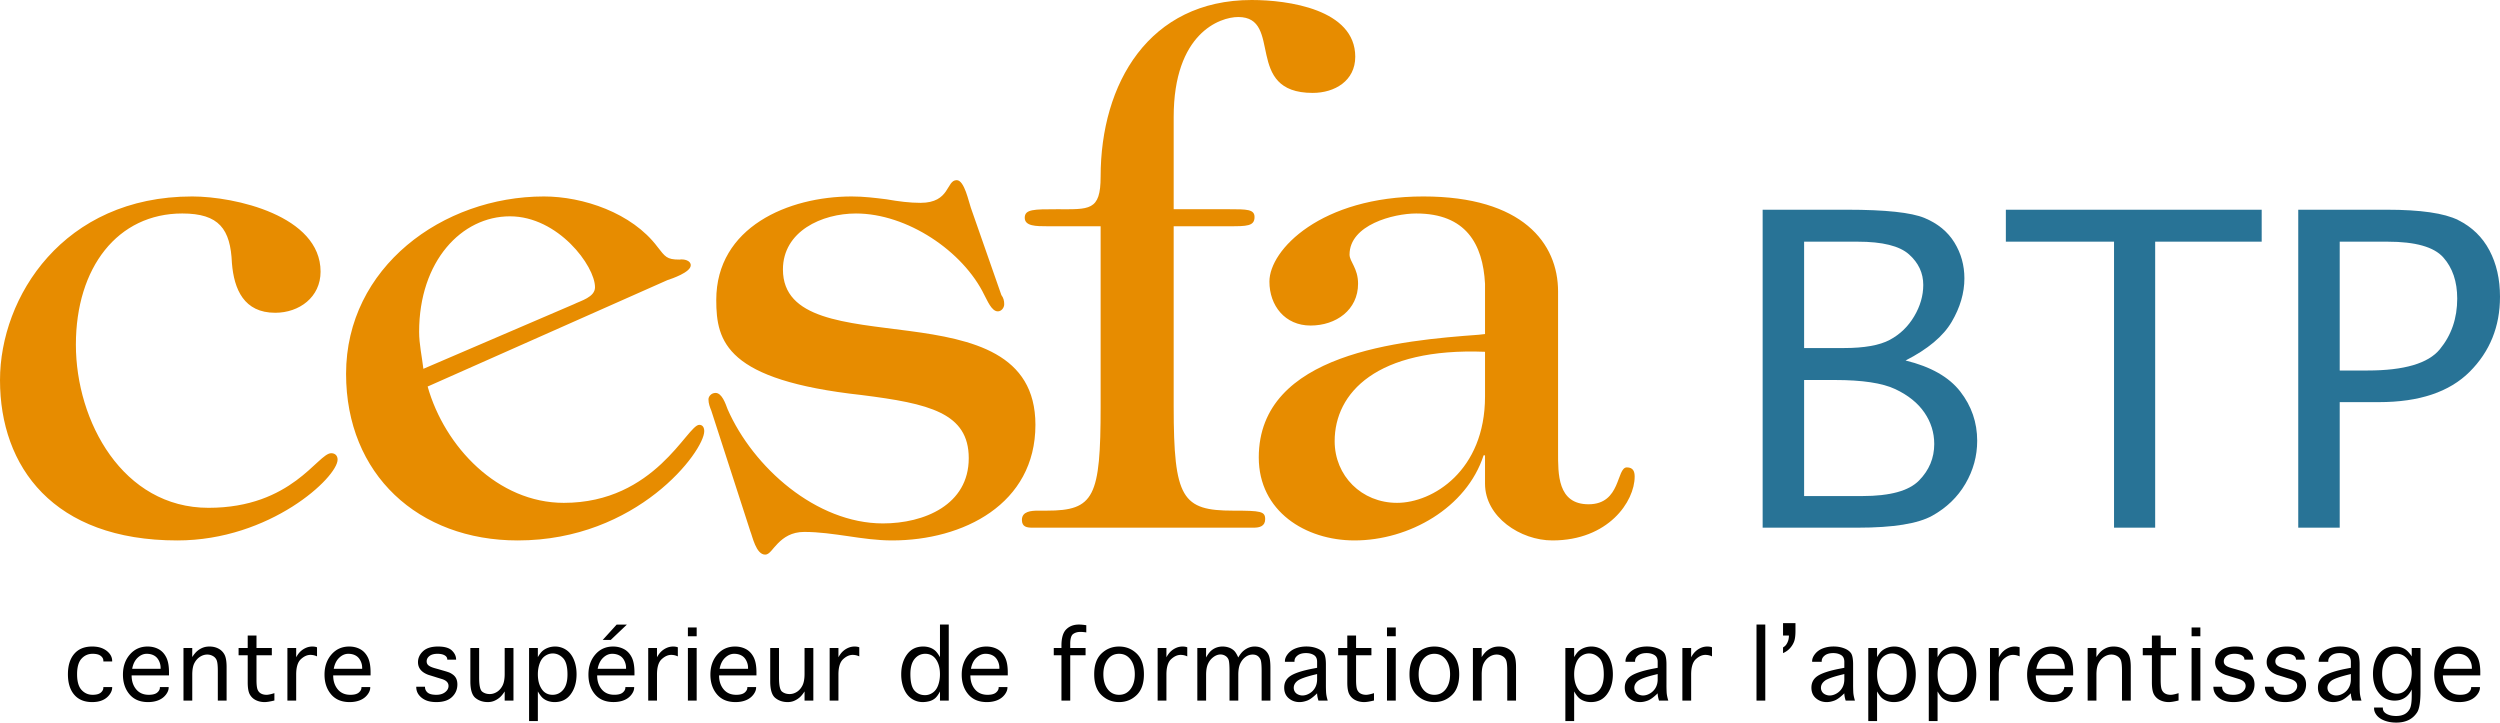 <svg xmlns="http://www.w3.org/2000/svg" width="830.348" height="240" viewBox="0 0 830.348 240"><path d="M110.01 150.528c-4.477 0-12.957 18.138-40.754 18.138-28.504 0-44.05-28.74-44.05-54.18 0-25.678 13.897-43.58 35.335-43.58 12.249 0 16.017 5.181 16.489 16.49.706 8.714 4.004 16.489 14.37 16.489 8.008 0 15.076-5.183 15.076-13.662 0-18.61-28.504-24.971-42.637-24.971C20.965 65.252 0 98.702 0 126.262c0 28.74 17.668 53.238 58.892 53.238 30.859 0 53.237-20.964 53.237-26.85 0-1.182-.706-2.122-2.12-2.122zm122.246-9.425c-4.004 0-14.606 25.914-44.992 25.914-21.908 0-39.576-18.61-45.229-38.633l79.622-35.335c1.412-.47 7.772-2.592 7.772-4.947 0-1.649-2.356-2.12-3.768-1.885-4.24 0-4.713-.943-7.302-4.24-8.48-11.306-24.736-16.725-37.69-16.725-33.687 0-65.725 23.556-65.725 58.894 0 33.45 24.027 55.354 57.007 55.354 39.81 0 61.954-29.68 61.954-36.276 0-1.177-.47-2.121-1.649-2.121zm-93.048-30.857c0-23.557 14.133-38.399 30.152-38.399s28.267 16.491 28.267 23.557c0 3.298-4.71 4.476-7.065 5.655l-49.942 21.438c-.47-4.006-1.412-8.247-1.412-12.25zM260.04 89.515c0-12.72 12.957-18.608 24.263-18.608 16.962 0 35.572 12.484 42.638 27.088.942 1.65 2.355 5.42 4.476 5.42 1.177 0 2.12-1.18 2.12-2.356 0-1.179-.235-2.121-.943-3.064l-10.13-28.973c-.706-1.885-2.119-9.187-4.71-9.187-3.534 0-2.12 7.538-12.015 7.538-3.532 0-7.302-.473-11.306-1.179-3.77-.47-7.538-.942-11.542-.942-20.966 0-44.995 10.13-44.995 34.392 0 13.9 3.298 26.619 48.292 31.565 22.379 2.83 35.57 5.892 35.57 20.968 0 15.544-14.84 21.672-28.504 21.672-22.142 0-43.107-18.61-51.588-37.929-.706-1.881-1.885-5.415-4.004-5.415-1.415 0-2.355 1.177-2.355 2.117 0 1.417.47 2.594.94 3.77l12.957 40.046c.707 1.649 1.885 7.776 4.947 7.776 1.413 0 2.355-1.885 4.24-3.77 1.885-1.885 4.477-3.77 8.717-3.77 4.947 0 9.657.709 14.604 1.413 4.71.708 9.66 1.413 14.606 1.413 23.557 0 47.584-12.01 47.584-38.397 0-47.582-83.862-18.37-83.862-51.588zm149.574 80.091c-16.962 0-19.79-4.002-19.79-34.626V75.147H408.2c5.889 0 8.48 0 8.48-3.064 0-2.591-2.591-2.591-8.48-2.591h-18.374V38.869c0-27.797 15.312-33.216 21.437-33.216 15.077 0 1.65 25.206 24.734 25.206 7.304 0 14.136-4.004 14.136-12.013C450.133 3.064 427.753 0 415.738 0c-34.157 0-50.176 27.797-50.176 58.656 0 11.542-3.768 10.836-14.603 10.836-7.539 0-10.602 0-10.602 2.827s3.77 2.828 7.538 2.828h17.667v59.833c0 30.152-2.119 34.626-17.901 34.626h-2.828c-2.355 0-5.417.236-5.417 3.066 0 2.353 1.65 2.59 3.532 2.59h73.498c1.883 0 3.768-.473 3.768-2.826 0-2.594-1.413-2.83-10.6-2.83zm130.73-14.367c-3.53 0-1.88 12.25-12.718 12.25-10.366 0-10.13-10.13-10.13-17.433V96.819c0-16.019-11.778-31.567-44.756-31.567-33.923 0-51.118 17.667-51.118 28.269 0 8.008 5.18 14.604 13.661 14.604s15.785-5.183 15.785-13.898c0-5.182-2.83-7.304-2.83-9.659 0-9.893 14.608-13.661 22.144-13.661 16.49 0 22.145 10.127 22.853 23.32v16.725l-2.121.235c-25.442 1.885-73.026 5.889-73.026 40.754 0 17.901 15.546 27.559 31.8 27.559 18.141 0 37.22-10.834 42.875-28.268h.472v9.426c0 11.07 11.778 18.842 22.376 18.842 18.61 0 27.327-12.955 27.327-21.2 0-1.649-.472-3.061-2.593-3.061zm-47.109-23.557c0 24.733-17.434 35.335-29.212 35.335s-20.731-8.953-20.731-20.495c0-16.017 13.9-31.095 49.943-29.68v14.84z" fill="#e78c00"/><path d="M632.912 119.738c7.401-3.774 12.511-8.057 15.324-12.847 2.81-4.79 4.218-9.598 4.218-14.425 0-4.356-1.107-8.33-3.322-11.922-2.21-3.593-5.517-6.305-9.906-8.137-4.393-1.832-12.975-2.75-25.747-2.75h-28.035V175.26h31.626c11.722 0 19.962-1.323 24.713-3.973 4.756-2.65 8.432-6.197 11.025-10.643s3.893-9.189 3.893-14.233c0-6.099-1.877-11.559-5.635-16.387-3.758-4.825-9.808-8.253-18.154-10.287zm-33.695-39.465h17.829c8.191 0 13.863 1.406 17.014 4.218 3.155 2.813 4.73 6.196 4.73 10.152 0 3.556-1.005 7.03-3.016 10.424s-4.71 5.997-8.098 7.811c-3.391 1.816-8.472 2.722-15.251 2.722h-13.208V80.273zm38.165 79.33c-3.371 3.436-9.625 5.154-18.757 5.154h-19.408v-38.543h10.22c9.099 0 15.784 1.01 20.063 3.029 4.275 2.015 7.5 4.613 9.678 7.793 2.174 3.18 3.26 6.66 3.26 10.438 0 4.654-1.685 8.697-5.056 12.129zm28.842-79.33h35.93v94.988h13.663V80.273h35.38V69.657h-84.973v10.616zm160.614 2.884c-2.34-4.427-5.81-7.784-10.398-10.07-4.592-2.286-12.495-3.43-23.707-3.43h-29.396V175.26h13.774v-41.698h13.049c13.341 0 23.373-3.355 30.099-10.069 6.726-6.713 10.089-15.025 10.089-24.933 0-5.842-1.169-10.976-3.51-15.404zm-16.489 32.87c-3.86 4.689-11.86 7.032-23.996 7.032h-9.242V80.273h15.927c9.205 0 15.357 1.734 18.455 5.205 3.099 3.469 4.646 8.039 4.646 13.706 0 6.54-1.93 12.155-5.79 16.843z" fill="#287396"/><path d="M34.059 215.364c-.957-.42-2.105-.627-3.449-.627-2.579 0-4.566.815-5.96 2.447-1.392 1.633-2.09 3.884-2.09 6.767 0 2.886.698 5.15 2.09 6.783 1.394 1.636 3.381 2.455 5.96 2.455 1.344 0 2.492-.212 3.449-.64a5.715 5.715 0 0 0 2.316-1.828c.589-.794.882-1.575.882-2.353v-.163h-2.93v.163c0 .64-.284 1.197-.856 1.682-.572.48-1.476.72-2.712.72-1.46 0-2.685-.537-3.674-1.616-.988-1.079-1.482-2.813-1.482-5.203 0-2.386.494-4.112 1.482-5.187.989-1.075 2.214-1.612 3.674-1.612 1.236 0 2.148.24 2.736.72s.865 1.038.833 1.67v.15h2.929v-.15c0-.9-.293-1.719-.882-2.451-.59-.73-1.361-1.307-2.316-1.727zm18.584.228c-1.077-.57-2.28-.855-3.608-.855-2.402 0-4.37.884-5.901 2.65-1.533 1.772-2.298 3.999-2.298 6.686 0 2.63.724 4.808 2.172 6.53 1.45 1.723 3.499 2.586 6.154 2.586 1.319 0 2.483-.208 3.493-.627 1.01-.416 1.822-1.026 2.44-1.832.617-.807.927-1.592.927-2.362v-.163h-2.917v.163c0 .607-.293 1.156-.884 1.657-.588.497-1.525.745-2.81.745-1.776 0-3.17-.602-4.18-1.816-1.01-1.213-1.515-2.756-1.515-4.629h12.418v-.965c0-2.17-.312-3.863-.939-5.08-.625-1.218-1.478-2.114-2.552-2.688zm.7 6.543h-9.44c.292-1.584.898-2.81 1.816-3.677.918-.87 1.92-1.306 3.005-1.306.918 0 1.72.183 2.408.553.69.367 1.23.937 1.623 1.706a5.18 5.18 0 0 1 .588 2.386v.338zm19.172-6.73c-.873-.448-1.855-.668-2.948-.668-.777 0-1.48.114-2.11.35a6.592 6.592 0 0 0-1.815 1.039c-.58.46-1.178 1.164-1.797 2.117l.012-3.017h-2.915V232.7h2.915v-8.595c0-1.669.234-2.955.7-3.851.467-.9 1.085-1.6 1.857-2.1s1.582-.75 2.43-.75c.709 0 1.366.183 1.971.55.603.366 1.01.88 1.217 1.535.21.655.314 1.762.314 3.326v9.885h2.917V221.57c0-1.918-.24-3.314-.72-4.185a4.752 4.752 0 0 0-2.028-1.979zm14.166 14.942c-.517-.285-.896-.725-1.132-1.323-.238-.599-.358-1.67-.358-3.213v-8.17h5.095v-2.415h-5.095v-4.133h-2.917v4.133h-3.03v2.414h3.03v8.99c0 1.828.228 3.159.684 3.994a4.492 4.492 0 0 0 1.989 1.905c.873.44 1.85.66 2.935.66.751 0 1.836-.175 3.255-.526v-2.442c-1.16.366-2.027.55-2.603.55-.717 0-1.336-.14-1.853-.424zm15.084-15.231a6.364 6.364 0 0 0-1.815 1.124c-.568.492-1.094 1.18-1.578 2.064v-3.078h-2.915V232.7h2.915v-8.64c0-2.442.517-4.144 1.547-5.105 1.03-.96 2.093-1.441 3.186-1.441.767 0 1.498.167 2.19.5v-3.016c-.441-.175-.963-.26-1.565-.26a5.33 5.33 0 0 0-1.965.378zm17.827.476c-1.077-.57-2.28-.855-3.607-.855-2.402 0-4.371.884-5.902 2.65-1.533 1.772-2.298 3.999-2.298 6.686 0 2.63.725 4.808 2.172 6.53 1.45 1.723 3.5 2.586 6.154 2.586 1.319 0 2.483-.208 3.493-.627 1.01-.416 1.822-1.026 2.44-1.832.618-.807.927-1.592.927-2.362v-.163h-2.917v.163c0 .607-.293 1.156-.884 1.657-.588.497-1.524.745-2.809.745-1.777 0-3.171-.602-4.181-1.816-1.01-1.213-1.515-2.756-1.515-4.629h12.418v-.965c0-2.17-.311-3.863-.938-5.08-.625-1.218-1.478-2.114-2.553-2.688zm.7 6.543h-9.44c.292-1.584.898-2.81 1.817-3.677.918-.87 1.92-1.306 3.004-1.306.918 0 1.72.183 2.408.553.69.367 1.23.937 1.623 1.706a5.18 5.18 0 0 1 .588 2.386v.338zm30.183 1.97a6.506 6.506 0 0 0-1.058-.651c-.347-.167-1.23-.452-2.649-.85l-1.026-.302-1.402-.391c-.951-.273-1.627-.582-2.028-.92-.401-.338-.6-.778-.6-1.32 0-.712.31-1.306.932-1.79.62-.485 1.516-.73 2.685-.73.977 0 1.759.168 2.347.505.588.334.884.798.884 1.385v.065h2.929v-.065c0-1.083-.46-2.073-1.378-2.964-.918-.896-2.461-1.34-4.631-1.34-2.203 0-3.862.521-4.976 1.564-1.115 1.046-1.67 2.255-1.67 3.635 0 1.963 1.15 3.363 3.454 4.21l2.015.623.99.314 1.49.451c1.459.452 2.19 1.218 2.19 2.293 0 .794-.375 1.482-1.122 2.068-.747.586-1.72.875-2.923.875-1.36 0-2.327-.244-2.903-.74s-.865-1.124-.865-1.874v-.065h-2.903v.065c0 .994.28 1.865.845 2.618.564.754 1.319 1.344 2.265 1.771.947.428 2.142.644 3.587.644 2.27 0 3.998-.566 5.183-1.694 1.185-1.124 1.777-2.516 1.777-4.17 0-.712-.116-1.33-.35-1.86a3.444 3.444 0 0 0-1.089-1.36zm17.15-.285c0 1.629-.225 2.9-.675 3.815-.45.912-1.06 1.625-1.828 2.13-.768.504-1.586.757-2.453.757-1.002 0-1.84-.269-2.516-.802-.676-.534-1.014-2.08-1.014-4.637v-9.857h-2.917v11.078c0 2.76.562 4.6 1.69 5.513 1.125.916 2.5 1.372 4.118 1.372.726 0 1.398-.123 2.015-.363a6.99 6.99 0 0 0 1.803-1.066c.585-.465 1.177-1.173 1.778-2.113v3.053h2.917v-17.474h-2.917v8.594zm20.388-7.996a6.546 6.546 0 0 0-3.662-1.087c-.735 0-1.446.114-2.136.342a6.197 6.197 0 0 0-1.852.986c-.546.423-1.12 1.152-1.72 2.19v-3.03h-2.917V239.5h2.917v-9.852c.625 1.083 1.193 1.836 1.702 2.26.508.419 1.095.74 1.758.956a6.776 6.776 0 0 0 2.11.326c2.304 0 4.093-.88 5.37-2.643 1.278-1.758 1.915-3.97 1.915-6.62 0-1.795-.303-3.411-.914-4.853-.609-1.441-1.466-2.524-2.571-3.249zm-.94 13.257c-.939 1.127-2.118 1.69-3.537 1.69-1.55 0-2.756-.636-3.61-1.91-.856-1.275-1.283-2.903-1.283-4.894 0-1.303.197-2.504.594-3.607.395-1.104.994-1.934 1.79-2.488.797-.553 1.654-.834 2.573-.834 1.268 0 2.398.509 3.391 1.522.993 1.018 1.49 2.834 1.49 5.46 0 2.247-.468 3.933-1.409 5.06zm21.138-21.631h-3.394l-4.63 5.097h2.666l5.358-5.097zm-.977 8.142c-1.077-.57-2.274-.855-3.593-.855-2.42 0-4.391.884-5.914 2.65-1.525 1.772-2.286 3.999-2.286 6.686 0 2.63.72 4.804 2.16 6.522 1.44 1.722 3.495 2.581 6.166 2.581 1.317 0 2.482-.203 3.491-.614 1.012-.407 1.824-1.014 2.443-1.82.617-.806.926-1.596.926-2.374v-.175h-2.917v.175c0 .61-.293 1.16-.877 1.653-.584.493-1.523.737-2.816.737-1.779 0-3.17-.603-4.175-1.808s-1.508-2.748-1.508-4.625h12.393v-.952c0-2.187-.314-3.884-.938-5.102-.627-1.213-1.478-2.105-2.555-2.679zm.702 6.543h-9.427c.3-1.58.908-2.801 1.822-3.677.914-.87 1.917-1.306 3.01-1.306.9 0 1.7.187 2.397.557.698.37 1.237.94 1.622 1.71.383.766.576 1.556.576 2.366v.35zm13.67-7.02a6.364 6.364 0 0 0-1.816 1.125c-.568.492-1.093 1.18-1.578 2.064v-3.078h-2.915V232.7h2.915v-8.64c0-2.442.517-4.144 1.547-5.105 1.03-.96 2.093-1.441 3.186-1.441.768 0 1.498.167 2.19.5v-3.016c-.441-.175-.962-.26-1.565-.26a5.33 5.33 0 0 0-1.964.378zm6.872-3.785h2.915v-2.916h-2.915v2.916zm0 21.37h2.915v-17.474h-2.915V232.7zm19.28-17.108c-1.077-.57-2.28-.855-3.607-.855-2.402 0-4.37.884-5.902 2.65-1.533 1.772-2.298 3.999-2.298 6.686 0 2.63.725 4.808 2.172 6.53 1.45 1.723 3.5 2.586 6.154 2.586 1.32 0 2.483-.208 3.493-.627 1.01-.416 1.822-1.026 2.441-1.832.617-.807.926-1.592.926-2.362v-.163h-2.917v.163c0 .607-.293 1.156-.883 1.657-.589.497-1.525.745-2.81.745-1.777 0-3.171-.602-4.18-1.816-1.01-1.213-1.515-2.756-1.515-4.629h12.417v-.965c0-2.17-.311-3.863-.938-5.08-.625-1.218-1.478-2.114-2.553-2.688zm.7 6.543h-9.44c.292-1.584.899-2.81 1.817-3.677.918-.87 1.92-1.306 3.004-1.306.918 0 1.72.183 2.408.553.69.367 1.23.937 1.623 1.706s.588 1.564.588 2.386v.338zm18.765 1.685c0 1.629-.226 2.9-.676 3.815-.45.912-1.06 1.625-1.828 2.13-.767.504-1.586.757-2.453.757-1.001 0-1.84-.269-2.516-.802-.676-.534-1.014-2.08-1.014-4.637v-9.857h-2.917v11.078c0 2.76.562 4.6 1.69 5.513 1.126.916 2.5 1.372 4.118 1.372.727 0 1.399-.123 2.015-.363a6.991 6.991 0 0 0 1.804-1.066c.584-.465 1.177-1.173 1.777-2.113v3.053h2.917v-17.474h-2.917v8.594zm14.647-8.704a6.364 6.364 0 0 0-1.816 1.124c-.568.492-1.093 1.18-1.578 2.064v-3.078h-2.915V232.7h2.915v-8.64c0-2.442.517-4.144 1.547-5.105 1.03-.96 2.093-1.441 3.186-1.441.768 0 1.498.167 2.19.5v-3.016c-.441-.175-.962-.26-1.565-.26a5.33 5.33 0 0 0-1.964.378zm30.331 3.151c-.616-1.087-1.184-1.84-1.701-2.26a5.337 5.337 0 0 0-1.76-.952 6.82 6.82 0 0 0-2.108-.318c-2.297 0-4.086.876-5.372 2.634-1.285 1.755-1.928 3.966-1.928 6.629 0 1.795.31 3.411.928 4.849.617 1.44 1.48 2.524 2.587 3.249a6.453 6.453 0 0 0 3.626 1.09c.694 0 1.394-.089 2.099-.264a5.026 5.026 0 0 0 1.905-.92c.564-.436 1.142-1.217 1.735-2.345l-.01 3.041h2.916v-25.263h-2.917v10.83zm-.588 9.279c-.393 1.099-.987 1.93-1.783 2.491-.798.566-1.66.847-2.586.847-1.435 0-2.605-.509-3.511-1.527-.906-1.021-1.358-2.841-1.358-5.463 0-2.24.468-3.921 1.409-5.049.938-1.128 2.117-1.693 3.536-1.693 1.543 0 2.744.639 3.599 1.91.855 1.273 1.282 2.902 1.282 4.88 0 1.303-.195 2.504-.588 3.604zm19.618-11.954c-1.077-.57-2.28-.855-3.607-.855-2.403 0-4.371.884-5.902 2.65-1.533 1.772-2.298 3.999-2.298 6.686 0 2.63.725 4.808 2.172 6.53 1.45 1.723 3.5 2.586 6.154 2.586 1.319 0 2.483-.208 3.493-.627 1.01-.416 1.822-1.026 2.44-1.832.618-.807.927-1.592.927-2.362v-.163h-2.917v.163c0 .607-.293 1.156-.884 1.657-.588.497-1.524.745-2.809.745-1.777 0-3.171-.602-4.181-1.816-1.01-1.213-1.515-2.756-1.515-4.629h12.418v-.965c0-2.17-.311-3.863-.938-5.08-.625-1.218-1.478-2.114-2.553-2.688zm.7 6.543h-9.44c.292-1.584.898-2.81 1.816-3.677.919-.87 1.92-1.306 3.005-1.306.918 0 1.72.183 2.408.553.69.367 1.23.937 1.623 1.706s.588 1.564.588 2.386v.338zm22.222-13.114c-1.07 1.055-1.605 2.854-1.605 5.39v.815h-2.552v2.414h2.552v15.06h2.918v-15.06h5.095v-2.414h-5.095v-1.368c0-1.735.327-2.834.983-3.29.655-.46 1.453-.688 2.398-.688.482 0 1.134.053 1.952.163v-2.382c-.993-.15-1.812-.224-2.453-.224-1.728 0-3.127.53-4.193 1.584zm17.537 5.716c-2.278 0-4.224.774-5.84 2.32-1.615 1.548-2.423 3.844-2.423 6.894 0 3.053.808 5.358 2.423 6.909 1.616 1.551 3.562 2.329 5.84 2.329s4.224-.778 5.834-2.33 2.416-3.855 2.416-6.908c0-3.05-.806-5.346-2.416-6.893-1.61-1.547-3.556-2.32-5.834-2.32zm3.786 14.16c-.955 1.25-2.217 1.873-3.786 1.873-1.57 0-2.832-.623-3.786-1.873-.957-1.25-1.434-2.898-1.434-4.946 0-2.04.477-3.685 1.434-4.93.954-1.246 2.216-1.87 3.786-1.87 1.57 0 2.831.624 3.786 1.87.957 1.245 1.435 2.89 1.435 4.93 0 2.048-.478 3.697-1.435 4.946zm15.33-13.781a6.364 6.364 0 0 0-1.815 1.124c-.568.492-1.093 1.18-1.578 2.064v-3.078h-2.915V232.7h2.915v-8.64c0-2.442.517-4.144 1.548-5.105 1.03-.96 2.092-1.441 3.185-1.441.768 0 1.499.167 2.19.5v-3.016c-.441-.175-.962-.26-1.565-.26a5.33 5.33 0 0 0-1.964.378zm28.643.313c-.8-.464-1.696-.692-2.69-.692a5.35 5.35 0 0 0-1.952.35c-.608.232-1.203.587-1.783 1.063s-1.164 1.217-1.757 2.227c-.468-1.083-.94-1.848-1.42-2.296a4.722 4.722 0 0 0-1.708-1.006 6.27 6.27 0 0 0-2.065-.338 5.99 5.99 0 0 0-2.033.342 5.615 5.615 0 0 0-1.759 1.034c-.533.46-1.101 1.214-1.702 2.264l.014-3.151h-2.915V232.7h2.915v-8.51c0-1.575.218-2.825.652-3.749.431-.924 1.032-1.665 1.8-2.223.765-.562 1.544-.842 2.336-.842a3.03 3.03 0 0 1 1.576.44c.49.292.849.712 1.075 1.253.224.542.336 1.845.336 3.909v9.722h2.917v-8.51c0-1.636.22-2.906.657-3.818.436-.912 1.02-1.633 1.749-2.166a3.942 3.942 0 0 1 2.394-.802c.617 0 1.14.138 1.567.423.43.285.768.7 1.014 1.242.244.542.369 1.845.369 3.909v9.722h2.917v-10.927c0-2.056-.218-3.51-.652-4.365a4.668 4.668 0 0 0-1.852-1.979zm20.933 12.076v-6.8c0-1.852-.24-3.114-.72-3.785-.481-.672-1.247-1.206-2.289-1.6-1.042-.4-2.203-.595-3.469-.595-1.286 0-2.471.208-3.554.619-1.083.415-1.95 1.034-2.602 1.852-.651.823-.977 1.62-.977 2.398v.224h3.18v-.252c0-.709.338-1.327 1.014-1.857.676-.529 1.616-.794 2.825-.794 1.006 0 1.873.216 2.594.652.72.431 1.079 1.185 1.079 2.255v1.98l-1.564.3c-3.432.668-5.85 1.462-7.255 2.378-1.405.92-2.109 2.223-2.109 3.909 0 1.498.497 2.67 1.494 3.521.998.851 2.19 1.279 3.575 1.279.826 0 1.69-.171 2.593-.513.9-.342 1.991-1.144 3.266-2.407 0 .68.15 1.487.451 2.431h3.078c-.333-1.083-.517-2.036-.553-2.854a47.07 47.07 0 0 1-.057-2.341zm-2.92-1.89c0 1.051-.22 1.971-.655 2.765s-1.05 1.43-1.836 1.906c-.79.472-1.588.712-2.394.712-.476 0-.953-.11-1.433-.334-.477-.22-.839-.529-1.08-.924a2.446 2.446 0 0 1-.361-1.282c0-.896.41-1.665 1.23-2.313.821-.647 2.707-1.331 5.654-2.056l.876-.216v1.743zm14.433 4.732c-.513-.285-.895-.725-1.131-1.323-.237-.599-.359-1.67-.359-3.213v-8.17h5.098v-2.415h-5.098v-4.133h-2.915v4.133h-3.029v2.414h3.03v8.99c0 1.828.227 3.159.683 3.994a4.497 4.497 0 0 0 1.987 1.905c.875.44 1.857.66 2.94.66.749 0 1.832-.175 3.257-.526v-2.442c-1.165.366-2.028.55-2.606.55-.717 0-1.335-.14-1.857-.424zm8.778 2.353h2.915v-17.474h-2.915V232.7zm0-21.37h2.915v-2.916h-2.915v2.916zm15.736 3.407c-2.28 0-4.226.774-5.838 2.32-1.617 1.548-2.423 3.844-2.423 6.894 0 3.053.806 5.358 2.423 6.909 1.612 1.551 3.558 2.329 5.838 2.329 2.28 0 4.222-.778 5.834-2.33s2.415-3.855 2.415-6.908c0-3.05-.802-5.346-2.415-6.893-1.612-1.547-3.554-2.32-5.834-2.32zm3.786 14.16c-.956 1.25-2.218 1.873-3.786 1.873-1.567 0-2.83-.623-3.786-1.873s-1.433-2.898-1.433-4.946c0-2.04.476-3.685 1.433-4.93.956-1.246 2.219-1.87 3.786-1.87 1.568 0 2.83.624 3.786 1.87.957 1.245 1.434 2.89 1.434 4.93 0 2.048-.477 3.697-1.434 4.946zm20.59-13.492c-.872-.448-1.853-.668-2.948-.668-.774 0-1.478.114-2.11.35a6.602 6.602 0 0 0-1.815 1.039c-.578.46-1.177 1.164-1.796 2.117l.013-3.017h-2.916V232.7h2.916v-8.595c0-1.669.232-2.955.7-3.851.468-.9 1.087-1.6 1.856-2.1.77-.502 1.58-.75 2.431-.75a3.74 3.74 0 0 1 1.97.55c.603.366 1.01.88 1.218 1.535s.313 1.762.313 3.326v9.885h2.915V221.57c0-1.918-.24-3.314-.716-4.185a4.74 4.74 0 0 0-2.032-1.979zm31.422.42a6.53 6.53 0 0 0-3.66-1.088c-.733 0-1.446.114-2.134.342a6.173 6.173 0 0 0-1.852.986c-.55.423-1.124 1.152-1.722 2.19v-3.03h-2.92V239.5h2.92v-9.852c.627 1.083 1.193 1.836 1.702 2.26.508.419 1.095.74 1.758.956a6.786 6.786 0 0 0 2.11.326c2.304 0 4.095-.88 5.37-2.643 1.278-1.758 1.917-3.97 1.917-6.62 0-1.795-.305-3.411-.916-4.853-.607-1.441-1.466-2.524-2.573-3.249zm-.936 13.256c-.941 1.127-2.118 1.69-3.539 1.69-1.55 0-2.756-.636-3.61-1.91-.856-1.275-1.283-2.903-1.283-4.894 0-1.303.195-2.504.594-3.607.395-1.104.994-1.934 1.792-2.488.793-.553 1.653-.834 2.569-.834 1.27 0 2.402.509 3.395 1.522.993 1.018 1.49 2.834 1.49 5.46 0 2.247-.472 3.933-1.408 5.06zm22.225-1.576v-6.8c0-1.852-.24-3.114-.72-3.785-.481-.672-1.242-1.206-2.289-1.6-1.042-.4-2.198-.595-3.469-.595-1.286 0-2.47.208-3.554.619-1.079.415-1.946 1.034-2.597 1.852-.652.823-.977 1.62-.977 2.398v.224h3.18v-.252c0-.709.333-1.327 1.009-1.857.676-.529 1.616-.794 2.825-.794 1.01 0 1.873.216 2.594.652.72.431 1.083 1.185 1.083 2.255v1.98l-1.568.3c-3.428.668-5.846 1.462-7.255 2.378-1.404.92-2.109 2.223-2.109 3.909 0 1.498.501 2.67 1.499 3.521.997.851 2.186 1.279 3.57 1.279.827 0 1.694-.171 2.594-.513s1.99-1.144 3.269-2.407c0 .68.15 1.487.452 2.431h3.078c-.334-1.083-.521-2.036-.558-2.854-.037-.818-.057-1.6-.057-2.341zm-2.915-1.89c0 1.051-.22 1.971-.66 2.765a5.029 5.029 0 0 1-1.836 1.906c-.786.472-1.584.712-2.394.712-.472 0-.952-.11-1.429-.334-.48-.22-.843-.529-1.083-.924a2.447 2.447 0 0 1-.362-1.282c0-.896.411-1.665 1.233-2.313.819-.647 2.704-1.331 5.656-2.056l.875-.216v1.743zm14.506-10.5a6.373 6.373 0 0 0-1.812 1.125c-.57.492-1.095 1.18-1.58 2.064v-3.078h-2.914V232.7h2.915v-8.64c0-2.442.517-4.144 1.547-5.105 1.03-.96 2.093-1.441 3.184-1.441.77 0 1.498.167 2.194.5v-3.016c-.444-.175-.965-.26-1.567-.26-.668 0-1.324.125-1.967.378zm18.317 17.585h2.915v-25.263h-2.915V232.7zm8.815-21.607h1.95a5.61 5.61 0 0 1-.204 1.552 5.202 5.202 0 0 1-.602 1.327c-.265.42-.644.773-1.144 1.062v1.894c.94-.42 1.714-.97 2.32-1.65s1.059-1.42 1.36-2.226c.297-.806.448-1.979.448-3.526v-2.565h-4.128v4.132zm23.271 16.412v-6.8c0-1.852-.24-3.114-.72-3.785-.48-.672-1.242-1.206-2.288-1.6-1.043-.4-2.199-.595-3.47-.595-1.286 0-2.47.208-3.553.619-1.08.415-1.946 1.034-2.598 1.852-.651.823-.977 1.62-.977 2.398v.224h3.18v-.252c0-.709.334-1.327 1.01-1.857.675-.529 1.616-.794 2.825-.794 1.01 0 1.873.216 2.593.652.721.431 1.083 1.185 1.083 2.255v1.98l-1.567.3c-3.428.668-5.847 1.462-7.255 2.378-1.405.92-2.11 2.223-2.11 3.909 0 1.498.502 2.67 1.5 3.521.997.851 2.185 1.279 3.57 1.279.826 0 1.693-.171 2.593-.513s1.991-1.144 3.27-2.407c0 .68.15 1.487.451 2.431h3.078c-.334-1.083-.52-2.036-.558-2.854-.036-.818-.057-1.6-.057-2.341zm-2.915-1.89c0 1.051-.22 1.971-.66 2.765a5.029 5.029 0 0 1-1.835 1.906c-.786.472-1.584.712-2.394.712-.473 0-.953-.11-1.43-.334-.48-.22-.842-.529-1.082-.924a2.447 2.447 0 0 1-.363-1.282c0-.896.412-1.665 1.234-2.313.818-.647 2.703-1.331 5.655-2.056l.875-.216v1.743zm20.243-9.79a6.53 6.53 0 0 0-3.66-1.088c-.733 0-1.445.114-2.133.342a6.173 6.173 0 0 0-1.853.986c-.55.423-1.124 1.152-1.722 2.19v-3.03h-2.92V239.5h2.92v-9.852c.627 1.083 1.193 1.836 1.702 2.26.509.419 1.095.74 1.759.956a6.786 6.786 0 0 0 2.109.326c2.304 0 4.095-.88 5.37-2.643 1.278-1.758 1.917-3.97 1.917-6.62 0-1.795-.305-3.411-.916-4.853-.606-1.441-1.465-2.524-2.573-3.249zm-.936 13.256c-.94 1.127-2.117 1.69-3.538 1.69-1.551 0-2.757-.636-3.612-1.91-.855-1.275-1.282-2.903-1.282-4.894 0-1.303.195-2.504.594-3.607.395-1.104.994-1.934 1.792-2.488.794-.553 1.653-.834 2.569-.834 1.27 0 2.402.509 3.395 1.522.994 1.018 1.49 2.834 1.49 5.46 0 2.247-.472 3.933-1.408 5.06zm21.028-13.257a6.53 6.53 0 0 0-3.66-1.087c-.733 0-1.445.114-2.133.342a6.172 6.172 0 0 0-1.853.986c-.55.423-1.123 1.152-1.722 2.19v-3.03h-2.92V239.5h2.92v-9.852c.627 1.083 1.193 1.836 1.702 2.26.509.419 1.095.74 1.759.956a6.785 6.785 0 0 0 2.109.326c2.304 0 4.095-.88 5.37-2.643 1.278-1.758 1.917-3.97 1.917-6.62 0-1.795-.305-3.411-.916-4.853-.606-1.441-1.465-2.524-2.573-3.249zm-.936 13.257c-.94 1.127-2.117 1.69-3.538 1.69-1.551 0-2.756-.636-3.611-1.91-.855-1.275-1.283-2.903-1.283-4.894 0-1.303.195-2.504.594-3.607.395-1.104.994-1.934 1.792-2.488.794-.553 1.653-.834 2.569-.834 1.27 0 2.402.509 3.395 1.522.994 1.018 1.49 2.834 1.49 5.46 0 2.247-.472 3.933-1.408 5.06zm15.288-13.965a6.373 6.373 0 0 0-1.812 1.124c-.57.492-1.095 1.18-1.58 2.064v-3.078h-2.915V232.7h2.915v-8.64c0-2.442.517-4.144 1.547-5.105 1.03-.96 2.093-1.441 3.184-1.441.77 0 1.498.167 2.195.5v-3.016c-.444-.175-.965-.26-1.568-.26-.667 0-1.323.125-1.966.378zm17.828.476c-1.075-.57-2.276-.855-3.603-.855-2.406 0-4.373.884-5.903 2.65-1.531 1.772-2.297 3.999-2.297 6.686 0 2.63.721 4.808 2.17 6.53 1.45 1.723 3.502 2.586 6.152 2.586 1.32 0 2.484-.208 3.493-.627 1.01-.416 1.824-1.026 2.443-1.832.62-.807.924-1.592.924-2.362v-.163h-2.915v.163c0 .607-.293 1.156-.883 1.657-.586.497-1.523.745-2.81.745-1.779 0-3.17-.602-4.18-1.816-1.01-1.213-1.515-2.756-1.515-4.629h12.417v-.965c0-2.17-.313-3.863-.936-5.08-.627-1.218-1.478-2.114-2.557-2.688zm.7 6.543h-9.437c.293-1.584.896-2.81 1.816-3.677.916-.87 1.917-1.306 3.005-1.306.916 0 1.722.183 2.41.553.688.367 1.23.937 1.62 1.706.391.77.586 1.564.586 2.386v.338zm19.172-6.73c-.87-.448-1.852-.668-2.947-.668-.774 0-1.478.114-2.11.35a6.602 6.602 0 0 0-1.815 1.039c-.578.46-1.177 1.164-1.795 2.117l.012-3.017h-2.915V232.7h2.915v-8.595c0-1.669.232-2.955.7-3.851.468-.9 1.087-1.6 1.857-2.1s1.58-.75 2.43-.75a3.74 3.74 0 0 1 1.97.55c.603.366 1.01.88 1.218 1.535s.314 1.762.314 3.326v9.885h2.915V221.57c0-1.918-.24-3.314-.717-4.185a4.74 4.74 0 0 0-2.032-1.979zm14.169 14.942c-.517-.285-.896-.725-1.132-1.323-.24-.599-.358-1.67-.358-3.213v-8.17h5.097v-2.415h-5.097v-4.133h-2.915v4.133h-3.03v2.414h3.03v8.99c0 1.828.228 3.159.68 3.994a4.507 4.507 0 0 0 1.99 1.905c.872.44 1.853.66 2.936.66.753 0 1.836-.175 3.257-.526v-2.442c-1.16.366-2.028.55-2.606.55-.716 0-1.335-.14-1.852-.424zm8.778-19.017h2.915v-2.916h-2.915v2.916zm0 21.37h2.915v-17.474h-2.915V232.7zm19.46-8.595a6.393 6.393 0 0 0-1.054-.651c-.35-.167-1.23-.452-2.65-.85l-1.026-.302-1.4-.391c-.953-.273-1.63-.582-2.028-.92-.403-.338-.603-.778-.603-1.32 0-.712.31-1.306.932-1.79.623-.485 1.52-.73 2.688-.73.973 0 1.758.168 2.345.505.59.334.883.798.883 1.385v.065h2.927v-.065c0-1.083-.456-2.073-1.376-2.964-.916-.896-2.463-1.34-4.629-1.34-2.206 0-3.864.521-4.98 1.564-1.11 1.046-1.668 2.255-1.668 3.635 0 1.963 1.152 3.363 3.452 4.21l2.016.623.989.314 1.49.451c1.462.452 2.19 1.218 2.19 2.293 0 .794-.37 1.482-1.12 2.068-.744.586-1.721.875-2.923.875-1.36 0-2.328-.244-2.902-.74a2.366 2.366 0 0 1-.864-1.874v-.065h-2.906v.065c0 .994.285 1.865.846 2.618.562.754 1.32 1.344 2.264 1.771.949.428 2.146.644 3.587.644 2.272 0 3.998-.566 5.183-1.694 1.184-1.124 1.779-2.516 1.779-4.17 0-.712-.118-1.33-.35-1.86a3.467 3.467 0 0 0-1.091-1.36zm17.125 0a6.393 6.393 0 0 0-1.055-.651c-.35-.167-1.23-.452-2.65-.85l-1.026-.302-1.4-.391c-.953-.273-1.63-.582-2.028-.92-.403-.338-.603-.778-.603-1.32 0-.712.31-1.306.933-1.79.622-.485 1.518-.73 2.687-.73.973 0 1.758.168 2.345.505.59.334.883.798.883 1.385v.065h2.928v-.065c0-1.083-.456-2.073-1.377-2.964-.916-.896-2.463-1.34-4.629-1.34-2.206 0-3.863.521-4.979 1.564-1.111 1.046-1.67 2.255-1.67 3.635 0 1.963 1.153 3.363 3.453 4.21l2.016.623.989.314 1.49.451c1.462.452 2.19 1.218 2.19 2.293 0 .794-.37 1.482-1.12 2.068-.744.586-1.721.875-2.922.875-1.36 0-2.33-.244-2.903-.74a2.366 2.366 0 0 1-.863-1.874v-.065h-2.907v.065c0 .994.285 1.865.846 2.618.562.754 1.32 1.344 2.264 1.771.949.428 2.146.644 3.587.644 2.272 0 3.998-.566 5.183-1.694 1.185-1.124 1.779-2.516 1.779-4.17 0-.712-.118-1.33-.35-1.86a3.468 3.468 0 0 0-1.091-1.36zm19.233 3.4v-6.8c0-1.852-.24-3.114-.72-3.785-.481-.672-1.243-1.206-2.289-1.6-1.042-.4-2.198-.595-3.469-.595-1.286 0-2.471.208-3.554.619-1.079.415-1.946 1.034-2.598 1.852-.651.823-.977 1.62-.977 2.398v.224h3.18v-.252c0-.709.334-1.327 1.01-1.857.676-.529 1.616-.794 2.825-.794 1.01 0 1.873.216 2.594.652.72.431 1.083 1.185 1.083 2.255v1.98l-1.568.3c-3.428.668-5.846 1.462-7.255 2.378-1.405.92-2.109 2.223-2.109 3.909 0 1.498.5 2.67 1.498 3.521s2.187 1.279 3.571 1.279c.826 0 1.694-.171 2.593-.513s1.991-1.144 3.27-2.407c0 .68.15 1.487.452 2.431h3.078c-.334-1.083-.522-2.036-.558-2.854s-.057-1.6-.057-2.341zm-2.915-1.89c0 1.051-.22 1.971-.66 2.765a5.028 5.028 0 0 1-1.836 1.906c-.786.472-1.584.712-2.394.712-.472 0-.953-.11-1.429-.334-.48-.22-.843-.529-1.083-.924a2.446 2.446 0 0 1-.362-1.282c0-.896.41-1.665 1.233-2.313.819-.647 2.704-1.331 5.655-2.056l.876-.216v1.743zm20.218-7.6c-.88-1.32-1.75-2.195-2.618-2.626-.867-.436-1.848-.652-2.943-.652-1.466 0-2.753.354-3.848 1.063-1.1.708-1.95 1.783-2.553 3.224-.606 1.438-.907 3.034-.907 4.788 0 2.663.675 4.809 2.027 6.441s3.066 2.447 5.146 2.447c1.299 0 2.427-.31 3.38-.928.948-.615 1.722-1.54 2.316-2.765v2.089c0 2.137-.228 3.607-.684 4.413-.456.806-1.054 1.393-1.804 1.755-.745.362-1.64.546-2.683.546-1.278 0-2.332-.237-3.167-.705-.835-.464-1.254-1.083-1.254-1.852v-.249h-2.915v.261c0 .802.297 1.576.896 2.325.594.745 1.465 1.335 2.605 1.763 1.14.431 2.43.647 3.876.647 1.555 0 2.907-.28 4.06-.835 1.151-.553 2.104-1.404 2.857-2.552.754-1.148 1.128-3.518 1.128-7.105v-14.282h-2.915v2.789zm-1.372 10.435c-.916 1.298-2.105 1.946-3.575 1.946a4.599 4.599 0 0 1-2.56-.778c-.799-.517-1.385-1.278-1.76-2.28-.374-1.001-.561-2.17-.561-3.51 0-2.112.468-3.753 1.408-4.922.937-1.168 2.118-1.754 3.534-1.754 1.336 0 2.484.578 3.445 1.734.96 1.16 1.441 2.67 1.441 4.544 0 2.047-.46 3.72-1.372 5.02zm24.14-5.09c0-2.17-.314-3.863-.937-5.08-.627-1.218-1.478-2.114-2.557-2.688-1.075-.57-2.276-.855-3.603-.855-2.407 0-4.373.884-5.904 2.65-1.53 1.772-2.296 3.999-2.296 6.686 0 2.63.72 4.808 2.17 6.53 1.45 1.723 3.501 2.586 6.152 2.586 1.319 0 2.483-.208 3.493-.627 1.01-.416 1.824-1.026 2.443-1.832.619-.807.924-1.592.924-2.362v-.163h-2.915v.163c0 .607-.293 1.156-.884 1.657-.586.497-1.522.745-2.809.745-1.779 0-3.171-.602-4.181-1.816-1.01-1.213-1.515-2.756-1.515-4.629h12.418v-.965zm-2.794-1.225h-9.437c.293-1.584.895-2.81 1.816-3.677.916-.87 1.917-1.306 3.004-1.306.916 0 1.722.183 2.41.553.688.367 1.23.937 1.62 1.706.392.77.587 1.564.587 2.386v.338z"/></svg>